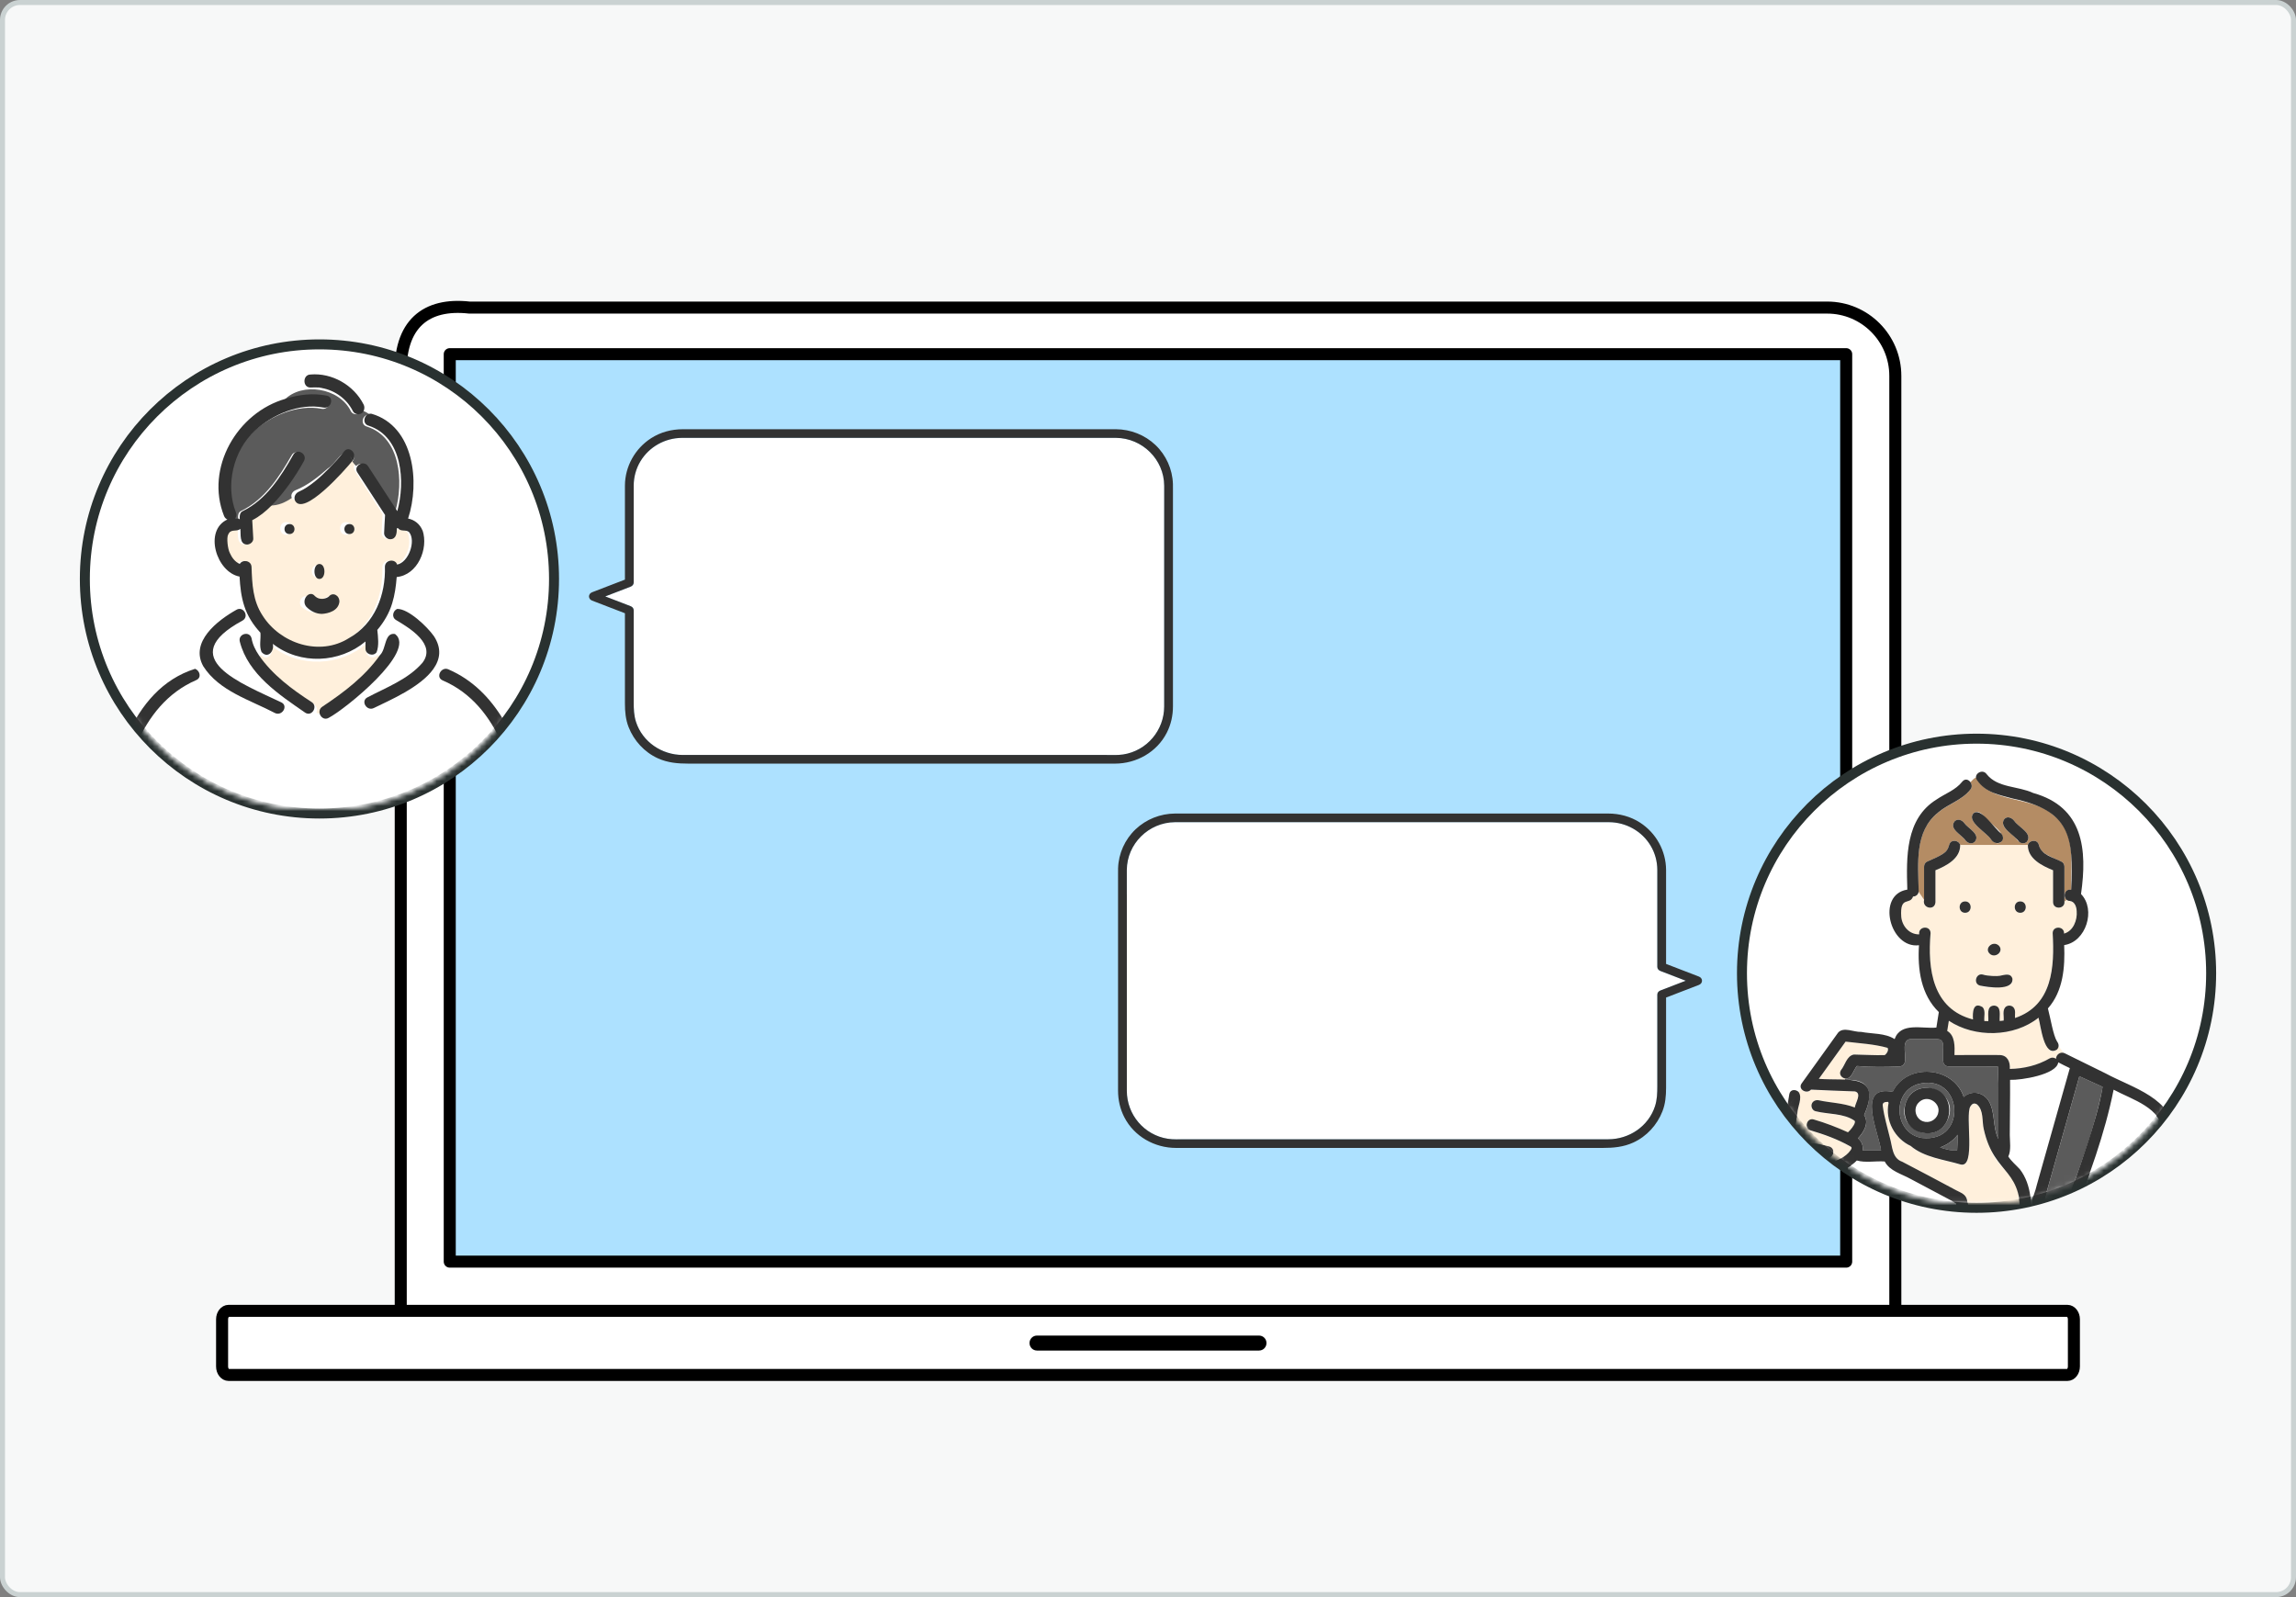 <svg width="460" height="320" viewBox="0 0 460 320" fill="none" xmlns="http://www.w3.org/2000/svg">
<rect x="0" y="0" width="460" height="320" fill="#808080" stroke="none"/>
<rect x="0.5" y="0.5" width="459" height="319" rx="3.5" fill="#F7F8F8" stroke="#CAD2D2"/>
<g clip-path="url(#clip0_19436_32321)">
<path d="M379.725 263.972V75.314C379.725 67.757 373.616 61.627 366.072 61.627H94.04C85.395 60.659 79.879 64.866 80.288 75.414V264.605C80.288 277.547 90.75 263.202 103.662 263.202H356.338C369.25 263.202 379.713 276.915 379.713 263.972H379.725Z" fill="white"/>
<path d="M379.725 263.972V75.314C379.725 67.757 373.616 61.627 366.072 61.627H94.04C85.395 60.659 79.879 64.866 80.288 75.414V264.605C80.288 277.547 90.75 263.202 103.662 263.202H356.338C369.25 263.202 379.713 276.915 379.713 263.972H379.725Z" stroke="black" stroke-width="2.41" stroke-linecap="round" stroke-linejoin="round"/>
<path d="M414.193 262.641H45.807C45.078 262.641 44.496 263.41 44.496 264.341V273.784C44.496 274.727 45.09 275.484 45.807 275.484H414.193C414.922 275.484 415.503 274.715 415.503 273.784V264.341C415.503 263.398 414.91 262.641 414.193 262.641Z" fill="white" stroke="black" stroke-width="2.41" stroke-linecap="round" stroke-linejoin="round"/>
<path d="M252.243 270.597H207.757C206.929 270.597 206.261 269.927 206.261 269.095C206.261 268.264 206.929 267.594 207.757 267.594H252.243C253.071 267.594 253.739 268.264 253.739 269.095C253.739 269.927 253.071 270.597 252.243 270.597Z" fill="black"/>
<path d="M369.881 70.961H90.107V252.781H369.881V70.961Z" fill="#ADE1FF" stroke="black" stroke-width="2.41" stroke-linecap="round" stroke-linejoin="round"/>
</g>
<circle cx="64" cy="116" r="47" fill="white" stroke="#293130" stroke-width="2"/>
<mask id="mask0_19436_32321" style="mask-type:alpha" maskUnits="userSpaceOnUse" x="18" y="70" width="92" height="92">
<circle cx="64" cy="116" r="46" fill="#D9D9D9"/>
<circle cx="64" cy="116" r="46" stroke="black"/>
</mask>
<g mask="url(#mask0_19436_32321)">
<path d="M105.984 167C103.791 155.472 100.713 141.346 88.726 136.365C87.897 135.982 87.945 135.118 88.407 134.567L87.227 133.831C84.627 137.548 78.359 140.235 75.225 141.786C73.781 142.505 72.505 140.331 73.957 139.611C77.769 137.58 82.131 135.95 85.002 132.608C87.873 128.859 82.482 125.589 79.715 123.918C78.71 123.31 79.109 121.991 79.93 121.648C79.555 121.416 79.156 121.208 78.758 121C78.175 122.967 77.083 124.853 75.751 126.412C75.903 127.827 76.142 129.634 75.6 130.969C75.719 131.057 75.847 131.153 75.974 131.233C76.636 130.21 77.147 129.122 77.362 127.963C77.49 127.292 78.295 126.916 78.909 127.084C81.206 128.259 78.494 131.784 77.609 133.247C74.515 137.413 70.32 140.642 66.03 143.488C65.16 144.032 64.347 143.368 64.195 142.585C63.924 142.665 63.669 142.633 63.446 142.369C62.72 143.872 61.125 142.569 60.184 141.929C55.415 138.516 49.681 134.655 48.19 128.619C47.767 127.052 50.207 126.372 50.614 127.947C50.845 129.21 51.396 130.282 52.121 131.337C52.193 131.193 52.265 131.049 52.345 130.905C51.818 129.714 52.241 128.259 52.113 126.964C50.678 125.413 49.482 123.55 48.852 121.536C48.724 121.664 48.596 121.791 48.469 121.919C48.979 122.455 49.091 123.414 48.269 123.902C34.249 131.545 48.126 136.741 56.045 140.57C57.504 141.266 56.228 143.44 54.777 142.745C49.793 140.091 43.532 138.284 40.342 133.231L38.995 134.135C39.912 134.479 40.366 135.846 39.266 136.357C27.247 141.418 24.193 155.4 22 166.992H106L105.984 167Z" fill="white"/>
<path d="M52.481 132.27C54.261 134.627 56.691 136.694 59.008 138.421C60.075 139.697 64.317 140.867 63.403 142.748C63.627 143.007 63.892 143.039 64.156 142.966C63.892 141.788 65.455 141.319 66.201 140.69C69.826 138.098 73.426 135.24 76 131.495C75.872 131.406 75.743 131.317 75.623 131.228C74.933 132.181 73.346 131.632 73.37 130.453V129C68.142 133.456 60.091 133.884 54.518 129.484C54.863 131.01 53.499 132.633 52.224 131.172C52.152 131.317 52.08 131.462 52 131.608C52.152 131.826 52.297 132.052 52.465 132.27H52.481Z" fill="#FFF0DC"/>
<path d="M67.083 95.351C65.62 96.5 59.555 102.317 58.258 99.529C57.016 100.413 55.474 101.144 53.845 101.096C52.699 102.277 51.417 103.346 49.986 104.085C50.057 105.323 50.129 106.56 50.192 107.806C50.231 108.513 49.591 109.043 48.95 109.075C47.329 109.019 47.74 106.986 47.598 105.853C47.179 106.343 46.53 106.078 45.993 106.271C45.605 106.375 45.313 106.673 45.154 107.042C44.822 107.709 45.068 109.951 45.495 110.795C45.898 111.735 46.538 112.635 47.495 113.045C48.001 112.08 49.796 112.297 49.852 113.671C49.978 117.199 50.105 120.558 52.058 123.603C55.617 129.364 63.548 132.024 69.4 128.231C74.572 125.315 76.786 119.368 76.612 113.583C76.691 112.112 78.739 111.976 79.055 113.173C81.404 112.619 82.622 108.898 81.681 106.761C81.127 105.837 79.854 106.56 79.269 105.724C79.174 105.74 79.079 105.748 78.992 105.74C79.016 106.697 78.897 107.942 77.703 107.974C77.055 108.006 76.43 107.372 76.462 106.713C76.533 105.483 76.556 104.246 76.651 103.024C74.801 100.116 72.951 97.207 71.092 94.306C70.752 93.776 70.871 93.262 71.187 92.916C70.918 92.627 70.665 92.329 70.428 92C69.392 93.189 68.253 94.306 67.091 95.367L67.083 95.351ZM57.348 107.147C55.743 107.147 55.743 104.615 57.348 104.615C58.954 104.615 58.954 107.147 57.348 107.147ZM63.675 113.197C65.28 113.197 65.28 115.728 63.675 115.728C62.069 115.728 62.069 113.197 63.675 113.197ZM66.798 121.658C65.011 123.209 62.22 123.193 60.456 121.61C59.65 120.887 60.29 119.401 61.334 119.449C61.903 119.433 62.243 119.931 62.742 120.116C63.477 120.397 64.339 120.325 64.995 119.883C65.066 119.834 65.335 119.617 65.035 119.867C66.189 118.701 67.945 120.517 66.798 121.658ZM69.337 107.147C67.731 107.147 67.731 104.615 69.337 104.615C70.942 104.615 70.942 107.147 69.337 107.147Z" fill="#FFF0DC"/>
<path d="M71.992 82.844C71.433 83.17 70.605 82.992 70.297 82.402C68.019 77.679 60.475 76.485 56.943 80.153C59.592 79.308 62.398 79.021 65.102 79.548C66.671 79.851 66.001 82.208 64.44 81.906C59.647 80.975 54.255 83.294 50.77 86.45C46.426 90.39 44.771 97.3 46.97 102.697C47.151 103.139 47.057 103.496 46.82 103.752C47.136 103.736 47.467 103.837 47.711 104C47.656 103.418 47.688 102.635 48.31 102.371C52.977 100.13 55.934 95.578 58.417 91.235C59.166 89.847 61.31 91.08 60.561 92.468C58.764 95.656 56.643 98.665 54.057 101.286C55.689 101.34 57.219 100.634 58.456 99.773C58.181 99.083 58.638 98.432 59.292 98.184C61.547 97.3 63.801 95.531 65.701 93.841C67.168 93.05 68.831 89.351 70.605 90.747C71.102 91.235 71.046 91.995 70.589 92.484C70.818 92.794 71.078 93.089 71.346 93.368C71.85 92.825 72.867 92.67 73.396 93.476C75.343 96.439 77.29 99.394 79.237 102.356C80.861 96.586 80.294 87.676 73.545 85.481C72.024 85.109 72.631 82.836 74.121 83.116C73.664 82.736 73.135 82.425 72.489 82.239C72.394 82.48 72.245 82.689 71.992 82.836V82.844Z" fill="#5B5B5B"/>
<path d="M63.105 119.447C61.997 118.056 60.224 120.237 61.372 121.571C62.254 122.476 63.331 122.99 64.495 123C65.775 122.933 67.805 122.381 68 120.561C68.023 119.256 66.657 118.58 65.9 119.504C65.533 119.866 64.135 120.418 63.113 119.447H63.105Z" fill="#323232"/>
<path d="M84.635 106.263C84.137 105.021 83.071 104.156 81.76 103.897C84.153 96.634 82.992 85.416 74.472 82.909C75.506 83.773 76.185 84.992 77.133 85.935C76.185 84.992 75.498 83.773 74.472 82.909C72.979 82.634 72.363 84.929 73.895 85.306C80.655 87.539 81.223 96.563 79.597 102.411C77.646 99.408 75.696 96.413 73.745 93.411C73.216 92.593 72.198 92.743 71.692 93.301C72.458 94.095 73.295 94.802 73.816 95.84C73.295 94.802 72.45 94.095 71.692 93.301C71.376 93.647 71.258 94.15 71.597 94.66C73.445 97.506 75.293 100.352 77.149 103.189C77.054 104.384 77.03 105.595 76.959 106.798C76.928 107.442 77.551 108.063 78.207 108.04C79.399 108.008 79.518 106.79 79.494 105.854C79.589 105.854 79.683 105.854 79.77 105.839C80.291 106.593 81.318 106.043 81.958 106.609C81.958 106.609 81.95 106.609 81.942 106.601C81.958 106.609 81.974 106.625 81.997 106.632C81.981 106.625 81.974 106.617 81.958 106.609C83.411 108.378 81.839 112.717 79.557 113.118C79.241 111.946 77.196 112.08 77.117 113.518C77.291 119.17 75.088 124.995 69.915 127.849C64.072 131.559 56.152 128.965 52.598 123.321C50.648 120.342 50.521 117.064 50.395 113.605C50.348 112.261 48.555 112.049 48.042 112.992C47.086 112.591 46.447 111.711 46.044 110.791C45.618 109.973 45.373 107.772 45.705 107.12C45.76 107.018 45.815 106.9 45.886 106.805C45.87 106.821 45.862 106.829 45.839 106.853C45.855 106.837 45.87 106.813 45.886 106.798C46.423 105.988 47.536 106.57 48.152 105.956C48.295 107.057 47.892 109.054 49.503 109.109C50.142 109.077 50.79 108.566 50.742 107.867C50.672 106.656 50.6 105.438 50.537 104.227C51.974 103.504 53.246 102.458 54.391 101.303C56.981 98.646 59.105 95.596 60.905 92.365C61.656 90.958 59.508 89.708 58.758 91.115C56.27 95.517 53.309 100.132 48.634 102.403C48.01 102.671 47.987 103.465 48.034 104.054C47.781 103.881 47.458 103.787 47.142 103.803C47.371 103.543 47.465 103.182 47.292 102.734C45.089 97.263 46.739 90.258 51.098 86.265C54.588 83.066 59.989 80.716 64.79 81.659C66.354 81.965 67.025 79.584 65.454 79.269C62.753 78.735 59.942 79.025 57.281 79.882C56.87 80.393 56.57 81.022 56.42 81.793C56.578 81.022 56.878 80.393 57.281 79.882C47.497 82.61 41.061 93.812 44.891 103.386C45.033 103.732 45.27 103.96 45.554 104.086C40.761 106.302 43.367 114.674 47.995 115.523C48.105 117.543 48.318 119.524 48.942 121.426C48.942 121.426 48.95 121.419 48.958 121.411C48.958 121.411 48.95 121.419 48.942 121.426C49.566 123.407 50.758 125.239 52.172 126.764C52.298 128.029 51.88 129.46 52.401 130.639C52.772 129.916 53.183 129.303 53.925 129.664C53.183 129.295 52.78 129.916 52.401 130.639C53.656 132.062 54.999 130.482 54.659 128.996C60.147 133.28 68.076 132.856 73.224 128.525V129.94C73.2 131.087 74.764 131.614 75.443 130.694C74.78 130.199 74.211 129.617 73.832 128.847C74.219 129.617 74.788 130.199 75.443 130.694C75.972 129.389 75.743 127.613 75.593 126.214C76.904 124.673 77.994 122.826 78.57 120.892C78.373 120.79 78.175 120.695 77.978 120.593C78.175 120.688 78.373 120.79 78.57 120.892C79.099 119.186 79.336 117.417 79.478 115.617C83.671 115.209 85.898 109.942 84.658 106.255L84.635 106.263Z" fill="#323232"/>
<path d="M70.23 91.545C70.35 91.815 70.493 92.061 70.643 92.298C71.74 91.088 70.057 89.158 68.982 90.402C68.05 91.595 67.028 92.712 65.984 93.779C64.18 95.624 62.031 97.553 59.874 98.518C59.258 98.788 58.814 99.499 59.077 100.253C60.723 103.714 69.155 94.134 70.635 92.306C70.485 92.069 70.342 91.824 70.222 91.553L70.23 91.545Z" fill="#323232"/>
<path d="M72.857 81.061C70.86 77.106 66.456 74.665 62.209 75.037C60.601 75.054 60.593 77.669 62.209 77.644C63.31 77.578 64.499 77.694 65.568 77.644C65.037 77.644 64.467 77.644 63.873 77.66C66.717 77.967 69.339 79.68 70.702 82.369C71.153 83.279 72.611 83.188 72.904 82.203C72.461 82.063 71.962 81.98 71.391 81.98C71.969 81.98 72.461 82.063 72.904 82.203C73.039 81.839 73.039 81.426 72.857 81.053V81.061Z" fill="#323232"/>
<path d="M58 107C59.333 107 59.333 105 58 105C56.667 105 56.667 107 58 107Z" fill="#323232"/>
<path d="M64 116C65.333 116 65.333 113 64 113C62.667 113 62.667 116 64 116Z" fill="#323232"/>
<path d="M70 105C68.667 105 68.667 107 70 107C71.333 107 71.333 105 70 105Z" fill="#323232"/>
<path d="M62.413 140.649C58.506 138.121 54.576 135.219 51.861 131.272C51.482 132.054 51.072 132.755 50.314 132.365C51.072 132.755 51.474 132.046 51.861 131.272C51.157 130.22 50.623 129.151 50.399 127.892C50.012 126.329 47.637 126.991 48.047 128.561C49.726 135.147 56 139.23 61.183 142.817C62.536 143.639 63.766 141.47 62.413 140.649Z" fill="#323232"/>
<path d="M56.358 140.726C48.463 136.95 34.68 131.843 48.622 124.321C49.431 123.833 49.328 122.889 48.82 122.37C48.471 122.008 47.931 121.85 47.36 122.181C43.591 124.298 37.981 128.601 40.734 133.503C43.908 138.484 50.137 140.254 55.097 142.867C56.541 143.551 57.81 141.411 56.358 140.726Z" fill="#323232"/>
<path d="M79.138 127.024C76.967 126.681 77.426 130.055 76.123 131.264C73.116 135.537 68.888 138.723 64.603 141.575C63.202 142.457 64.496 144.679 65.906 143.797C69.06 142.155 83.661 130.456 79.138 127.024Z" fill="#323232"/>
<path d="M86.902 127.417C85.593 125.572 81.848 121.961 79.579 122C80.571 122.6 81.451 123.317 81.983 124.373C81.451 123.317 80.579 122.6 79.579 122C78.754 122.347 78.357 123.64 79.365 124.239C82.118 125.879 87.481 129.112 84.625 132.809C81.761 136.105 77.421 137.721 73.636 139.716C72.192 140.426 73.462 142.562 74.898 141.86C78.016 140.331 84.26 137.682 86.838 134.016C88.195 132.092 88.544 129.884 86.902 127.409V127.417Z" fill="#323232"/>
<path d="M39.101 134C25.935 138.126 22.262 154.574 20 167H22.48C24.617 155.36 27.612 141.321 39.366 136.24C40.45 135.718 39.998 134.353 39.101 134.008V134Z" fill="#323232"/>
<path d="M106.254 158.589C104.063 148.711 99.495 138.297 89.874 134.131C89.258 133.835 88.674 134.075 88.323 134.5C87.871 135.053 87.824 135.918 88.635 136.302C100.352 141.301 103.354 155.44 105.505 167H108C107.54 164.172 106.948 161.352 106.254 158.581V158.589Z" fill="#323232"/>
</g>
<circle cx="396" cy="195" r="47" fill="white" stroke="#293130" stroke-width="2"/>
<mask id="mask1_19436_32321" style="mask-type:alpha" maskUnits="userSpaceOnUse" x="350" y="149" width="92" height="92">
<circle cx="396" cy="195" r="46" fill="#D9D9D9"/>
<circle cx="396" cy="195" r="46" stroke="black"/>
</mask>
<g mask="url(#mask1_19436_32321)">
<g clip-path="url(#clip1_19436_32321)">
<path d="M400.3 213.708C397.007 213.642 393.713 213.7 390.419 213.679C388.844 213.585 389.365 211.692 389.285 210.623C389.285 210.081 389.422 209.251 389.155 208.745C388.852 208.167 388.324 208.196 387.775 208.196H383.124C380.769 208.001 381.91 211.129 381.672 212.545C381.672 213.159 381.152 213.686 380.538 213.686C377.685 213.823 374.896 213.852 372.022 213.592C371.343 214.394 370.989 216.2 369.739 216.106C369.667 216.2 369.602 216.286 369.537 216.373C374.947 216.048 375.337 219.154 373.488 223.423C374.543 225.026 373.387 226.839 372.26 228.082C372.982 228.681 373.336 229.548 373.17 230.501H376.883C376.384 226.846 371.819 217.29 379.201 218.771C382.04 212.906 391.416 213.599 393.446 219.804C394.869 218.496 397.166 218.684 398.415 220.533C399.824 222.874 399.174 225.763 400.387 228.204C400.344 223.343 400.481 218.569 400.315 213.708H400.3Z" fill="#5B5B5B"/>
<path d="M414.667 180.53C414.667 180.53 414.674 180.53 414.682 180.53C414.667 180.53 414.638 180.523 414.631 180.516C414.638 180.516 414.653 180.523 414.667 180.53Z" fill="#78C8C8"/>
<path d="M414.725 180.539C414.725 180.539 414.696 180.539 414.675 180.539C414.819 180.575 414.927 180.554 414.725 180.539Z" fill="#78C8C8"/>
<path d="M415.043 180.615L414.985 180.586C414.985 180.586 415.014 180.6 415.043 180.615Z" fill="#78C8C8"/>
<path d="M415.31 180.773C415.368 180.824 415.375 180.817 415.31 180.773V180.773Z" fill="#78C8C8"/>
<path d="M378.176 209.938C375.489 209.179 372.556 209.035 369.768 208.695C367.984 211.18 366.193 213.665 364.408 216.15C366.113 216.222 367.825 216.287 369.53 216.359C369.595 216.272 369.667 216.186 369.732 216.092C367.688 215.673 369.205 213.78 369.869 212.726C370.259 212.09 370.57 211.332 371.422 211.281C373.481 211.31 375.539 211.455 377.598 211.397C378.039 211.108 378.458 210.371 378.176 209.938Z" fill="#FFF0DC"/>
<path d="M415.57 181.016C415.606 181.059 415.606 181.066 415.57 181.016V181.016Z" fill="#78C8C8"/>
<path d="M391.878 241.1C388.837 239.475 385.789 237.857 382.741 236.246C381 235.271 378.544 234.657 377.583 232.765C375.763 232.62 373.726 233.068 371.993 232.562C371.451 233.119 370.837 233.567 370.18 233.964C370.924 238.189 368.381 242.133 366.301 245.615H392.911C392.543 244.12 392.232 242.61 391.878 241.108V241.1Z" fill="white"/>
<path d="M410.507 210.285C409.163 208.457 408.867 206.074 408.398 203.914C403.493 207.851 395.634 207.988 390.433 204.528C390.325 205.207 390.217 205.886 390.108 206.565C391.697 207.49 391.625 209.714 391.56 211.397C394.58 211.419 397.606 211.361 400.625 211.397C402.2 211.433 402.749 212.799 402.648 214.178C405.443 214.128 408.195 213.485 410.637 212.062C411.048 211.831 411.554 211.881 411.908 212.156C411.894 211.433 412.659 210.668 413.519 211L412.406 209.599C412.406 210.487 411.07 211.007 410.485 210.292L410.507 210.285Z" fill="#FFF0DC"/>
<path d="M383.261 179.656C382.625 181.49 380.588 179.374 380.899 183.737C381.087 185.607 382.524 187.276 384.496 187.233C384.243 185.636 386.728 185.347 386.771 186.98C386.143 194.131 387.147 202.206 395.273 204.287C395.158 202.914 395.273 200.617 397.216 201.838C397.845 202.589 397.44 203.701 397.548 204.604C397.816 204.619 398.076 204.626 398.343 204.626C398.437 203.55 397.881 201.592 399.477 201.506C401.066 201.585 400.532 203.528 400.611 204.597C400.878 204.583 401.146 204.547 401.406 204.51C401.507 203.636 401.124 202.56 401.738 201.838C402.157 201.397 402.93 201.405 403.349 201.838C403.898 202.409 403.616 203.283 403.681 203.998C411.236 201.448 411.605 193.748 411.229 186.987C411.236 185.463 413.613 185.564 413.504 187.081C415.823 186.395 416.625 183.217 415.671 181.208C415.375 180.53 414.523 180.66 414.024 180.313L413.591 180.66C413.728 182.191 411.33 182.314 411.316 180.775V174.383C409.105 173.487 406.209 172.057 406.267 169.305H392.709C392.774 172.021 389.957 173.494 387.754 174.383V180.782C387.638 182.559 385.067 182.003 385.478 180.32L384.366 178.673C384.316 179.338 383.788 179.67 383.254 179.677L383.261 179.656ZM404.757 180.609C406.223 180.609 406.223 182.884 404.757 182.884C403.291 182.884 403.291 180.609 404.757 180.609ZM398.372 189.833C398.899 188.453 401.355 189.27 400.698 190.707C400.17 192.087 397.715 191.27 398.372 189.833ZM395.894 196.074C396.219 194.889 397.527 195.33 398.386 195.503C399.094 195.583 399.816 195.604 400.524 195.532C400.597 195.525 400.958 195.532 400.64 195.518C401.023 195.489 401.406 195.366 401.781 195.279C403.197 194.882 403.804 197.092 402.388 197.475C400.842 197.829 395.649 198.587 395.894 196.074ZM393.713 180.609C395.179 180.609 395.179 182.884 393.713 182.884C392.247 182.884 392.247 180.609 393.713 180.609Z" fill="#FFF0DC"/>
<path d="M394.746 158.235C393.041 160.41 390.304 161.081 388.281 162.829C383.456 166.672 384.323 173.18 384.381 178.655L385.493 180.302V173.635C385.493 173.26 385.702 172.819 386.056 172.653C387.133 172.147 388.281 171.714 389.285 171.064C389.942 170.638 390.304 170.139 390.527 169.272C390.838 168.073 392.456 168.326 392.723 169.287H406.281C406.548 168.326 408.159 168.073 408.477 169.272C408.708 170.146 409.062 170.616 409.77 171.064C410.796 171.707 411.951 172.14 413.042 172.653C413.396 172.819 413.606 173.26 413.606 173.635V180.642L414.039 180.295C413.223 179.645 413.692 178.034 414.949 178.272C414.819 173.158 416.054 166.99 411.46 163.385C407.256 159.384 398.581 161.074 395.88 155.758C395.461 155.989 395.1 156.336 394.76 156.733C395.056 157.145 395.143 157.737 394.753 158.235H394.746ZM395.663 168.637C395.085 169.236 394.19 168.933 393.749 168.333C392.991 167.235 390.419 166.094 391.596 164.57C392.174 163.971 393.07 164.274 393.511 164.873C394.269 165.971 396.841 167.113 395.663 168.637ZM401.572 164.093C402.178 163.451 403.089 163.848 403.544 164.462C404.36 165.711 407.285 166.932 406.108 168.637C405.501 169.28 404.591 168.882 404.136 168.276C403.32 167.026 400.394 165.805 401.572 164.101V164.093ZM395.338 162.995C396.032 162.273 396.956 162.858 397.447 163.494C398.307 164.83 402.316 167.004 400.972 168.63C400.279 169.352 399.354 168.767 398.863 168.131C398.003 166.795 393.995 164.621 395.338 162.995Z" fill="#B48C64"/>
<path d="M364.235 244.629C365.99 241.732 368.179 238.503 368.049 234.993C367.731 235.108 367.413 235.246 367.081 235.325C367.319 236.156 367.009 237.182 366.019 237.203C364.603 237.174 364.964 235.397 364.459 234.502C364.329 234.047 362.682 231.396 362.314 230.998C360.876 228.051 365.044 229.482 366.452 229.749C367.991 230.233 367.16 232.458 365.658 231.901C365.904 232.313 366.149 232.739 366.366 233.187C367.984 232.609 369.739 231.945 370.757 230.478C371.025 230.052 371.032 229.879 370.548 229.655C368.107 228.29 365.463 227.315 362.747 226.535C361.338 226.13 361.945 223.934 363.354 224.339C365.708 225.018 367.984 225.892 370.216 226.91C370.512 226.621 370.815 226.296 371.054 225.978C371.285 225.639 371.588 225.22 371.61 224.815C371.61 224.794 371.61 224.765 371.61 224.75C371.595 224.7 371.566 224.635 371.545 224.584C369.313 223.046 366.294 223.327 363.737 222.685C362.314 222.316 362.92 220.106 364.343 220.489C366.778 221.016 369.197 221.009 371.588 221.933C371.697 220.987 373.062 219.109 371.631 218.712C368.728 218.582 365.73 218.51 362.812 218.351C362.22 219.03 361.201 218.755 360.847 218.148C360.681 218.343 360.522 218.56 360.356 218.799C361.18 219.976 360.125 221.731 360.096 223.075C358.745 230.587 357.438 238.106 356.073 245.611H364.141C364.004 245.322 364.004 244.983 364.228 244.629H364.235Z" fill="#FFF0DC"/>
<path d="M406.743 245.613H435.116C434.379 239.466 434.069 233.225 433.476 227.049C433 221.935 427.293 220.447 423.443 218.381C421.674 227.295 418.452 235.876 415.216 244.342C414.942 245.042 414.248 245.389 413.548 245.021C411.59 244.002 409.633 242.976 407.675 241.958C406.317 240.824 407.986 238.758 408.101 237.321C410.29 229.57 412.486 221.82 414.674 214.069C413.902 213.672 413.1 213.325 412.349 212.906C412.074 215.369 404.858 216.518 402.698 216.417C402.735 220.101 402.641 223.799 402.641 227.475C402.641 228.588 402.951 230.589 402.344 231.773C402.973 232.756 403.883 233.485 404.663 234.337C407.068 237.407 407.162 241.9 406.736 245.62L406.743 245.613Z" fill="white"/>
<path d="M421.262 217.765C419.709 217.057 418.156 216.356 416.603 215.648C414.27 223.897 411.937 232.153 409.604 240.402C410.911 241.088 412.219 241.767 413.526 242.454C416.487 234.364 419.651 226.252 421.269 217.772L421.262 217.765Z" fill="#5B5B5B"/>
<path d="M392.088 227.547C391.192 228.637 390 229.439 388.693 229.901C389.812 230.277 390.925 230.609 392.116 230.494C392.181 229.446 392.218 228.399 392.232 227.352C392.181 227.417 392.138 227.474 392.088 227.539V227.547Z" fill="#5B5B5B"/>
<path d="M404.201 238.568C403.515 235.353 400.214 233.75 399.036 230.731C398.321 229.329 397.765 227.827 397.447 226.288C397.064 224.663 397.462 222.525 396.089 221.326C395.475 220.95 395.078 221.21 394.739 221.767C393.691 223.645 395.887 234.017 392.846 233.374C389.495 232.377 385.515 231.958 382.799 229.647C379.62 228.181 377.649 224.562 378.371 221.066C378.349 220.986 378.306 220.907 378.299 220.82C377.663 220.856 377.049 220.864 377.222 221.709C377.482 223.818 378.161 225.949 378.638 228.015C379.144 229.784 379.072 232.117 381.116 232.818C384.727 234.689 388.31 236.61 391.9 238.524C392.832 239.023 393.821 239.312 394.081 240.431C394.32 242.143 395.194 243.898 395.028 245.61H404.634C404.634 243.299 404.815 240.836 404.215 238.56L404.201 238.568Z" fill="#FFF0DC"/>
<path d="M384.12 217.266C378.891 219.036 379.62 227.176 385.074 228.007C394.45 228.996 393.2 214.644 384.12 217.266ZM389.538 225.471C386.923 228.794 381.123 226.475 381.513 222.264C382.625 214.174 394.291 218.833 389.538 225.471Z" fill="#5B5B5B"/>
<path d="M383.774 222.815C383.766 222.736 383.774 222.764 383.774 222.815V222.815Z" fill="white"/>
<path d="M387.869 223.922C387.79 224.009 387.826 223.972 387.869 223.922V223.922Z" fill="white"/>
<path d="M386.945 220.367C387.003 220.389 387.104 220.454 386.945 220.367V220.367Z" fill="white"/>
<path d="M386.396 224.788C387.414 224.643 388.223 223.784 388.353 222.773C388.686 220.895 385.948 219.067 384.243 221.082C383.319 222.238 383.795 224.066 385.153 224.636C385.565 224.781 385.955 224.853 386.396 224.788Z" fill="white"/>
<path d="M387.891 221.097C387.891 221.097 387.891 221.097 387.891 221.09C387.855 221.039 387.768 220.967 387.891 221.097Z" fill="white"/>
<path d="M385.146 218.025C380.726 218.791 380.263 225.429 384.525 226.816C391.95 228.961 392.853 216.985 385.146 218.025ZM383.774 222.814C383.767 222.735 383.774 222.764 383.774 222.814V222.814ZM385.775 224.793C385.565 224.757 385.363 224.692 385.161 224.627C383.803 224.056 383.319 222.236 384.251 221.073C385.962 219.051 388.693 220.893 388.361 222.764C388.223 224.006 387.017 224.952 385.782 224.786L385.775 224.793ZM386.945 220.373C387.003 220.394 387.097 220.459 386.945 220.373V220.373ZM387.884 221.095C387.884 221.095 387.884 221.095 387.884 221.102C387.754 220.965 387.848 221.044 387.884 221.095ZM387.869 223.926C387.79 224.013 387.826 223.977 387.869 223.926V223.926Z" fill="#323232"/>
<path d="M358.803 220.925C359.323 220.405 359.843 219.538 360.356 218.794C359.778 218.217 358.659 218.224 358.485 219.228C357.12 228.011 354.953 236.845 354 245.614H356.073C357.445 238.109 358.753 230.583 360.096 223.078C360.125 221.727 361.18 219.979 360.356 218.802C359.836 219.546 359.316 220.412 358.803 220.932V220.925Z" fill="#323232"/>
<path d="M392.716 169.289C392.449 168.328 390.838 168.075 390.52 169.275C390.296 170.141 389.935 170.64 389.278 171.066C388.274 171.716 387.125 172.149 386.049 172.655C385.695 172.821 385.486 173.262 385.486 173.637V180.304C385.074 181.987 387.645 182.543 387.761 180.767C387.761 178.636 387.761 176.505 387.761 174.367C389.957 173.478 392.781 172.005 392.716 169.289Z" fill="#323232"/>
<path d="M413.042 172.655C411.381 171.759 408.99 171.398 408.477 169.275C408.166 168.075 406.548 168.328 406.281 169.289C406.223 172.041 409.12 173.464 411.33 174.367V180.759C411.345 182.298 413.743 182.175 413.605 180.644V173.637C413.605 173.262 413.396 172.821 413.042 172.655Z" fill="#323232"/>
<path d="M403.544 164.462C403.089 163.848 402.178 163.451 401.572 164.094C400.329 165.777 403.666 167.337 404.497 168.63C404.916 169.049 405.689 169.085 406.108 168.63C407.285 166.925 404.36 165.712 403.544 164.455V164.462Z" fill="#323232"/>
<path d="M398.863 168.132C399.838 169.743 402.157 168.652 400.972 167.027C399.643 166.167 396.819 161.537 395.338 163.004C393.995 164.622 398.003 166.803 398.863 168.139V168.132Z" fill="#323232"/>
<path d="M395.663 168.638C396.84 167.114 394.269 165.979 393.51 164.874C393.07 164.275 392.174 163.964 391.596 164.571C390.419 166.095 392.99 167.229 393.749 168.334C394.189 168.941 395.085 169.244 395.663 168.638Z" fill="#323232"/>
<path d="M404.757 182.885C406.224 182.885 406.224 180.609 404.757 180.609C403.291 180.609 403.291 182.885 404.757 182.885Z" fill="#323232"/>
<path d="M393.713 182.885C395.179 182.885 395.179 180.609 393.713 180.609C392.246 180.609 392.246 182.885 393.713 182.885Z" fill="#323232"/>
<path d="M414.667 180.531C414.667 180.531 414.689 180.531 414.703 180.538C414.689 180.538 414.682 180.531 414.667 180.531Z" fill="#323232"/>
<path d="M398.834 191.244C399.983 191.945 401.485 190.522 400.459 189.46C399.21 188.297 397.296 190.182 398.834 191.244Z" fill="#323232"/>
<path d="M396.689 197.47C398.227 197.795 403.45 198.611 403.182 196.069C402.807 194.848 401.55 195.361 400.647 195.513C400.214 195.621 398.213 195.578 397.296 195.274C395.88 194.877 395.266 197.087 396.689 197.47Z" fill="#323232"/>
<path d="M435.781 227.424C435.362 219.97 427.351 218.041 421.854 215.065C419.117 213.722 416.386 212.371 413.649 211.028C412.775 210.616 411.894 211.367 411.923 212.147C411.569 211.873 411.056 211.822 410.651 212.053C408.203 213.476 405.451 214.119 402.662 214.17C402.764 212.79 402.215 211.425 400.64 211.389C397.621 211.346 394.594 211.411 391.575 211.389C391.64 209.706 391.712 207.481 390.123 206.557C390.231 205.878 390.34 205.199 390.448 204.52C395.641 207.98 403.508 207.842 408.412 203.906C408.874 205.495 409.488 211.988 412.125 210.277C412.573 209.785 412.515 209.179 412.125 208.666C411.366 207.488 410.817 204.014 410.297 202.049C413.367 198.568 413.736 193.808 413.555 189.358C417.932 188.73 419.969 182.251 416.928 179.13C418.207 170.231 417.419 161.686 407.35 158.884C404.338 157.468 400.235 157.894 398.04 155.135C397.187 153.885 395.266 155.149 396.075 156.283C397.787 158.833 400.474 159.23 403.219 159.989C414.797 162.408 415.462 167.66 414.956 178.263C413.345 177.974 413.194 180.459 414.675 180.517C414.66 180.517 414.646 180.51 414.638 180.503C414.754 180.531 415.007 180.553 414.711 180.524C415.686 180.64 416.025 181.709 416.061 182.561C416.213 184.316 415.404 186.541 413.526 187.054C413.634 185.537 411.258 185.436 411.251 186.96C411.634 193.714 411.251 201.428 403.703 203.971C403.638 203.256 403.919 202.382 403.37 201.811C402.951 201.378 402.178 201.37 401.759 201.811C401.146 202.533 401.528 203.61 401.427 204.484C401.16 204.512 400.9 204.549 400.633 204.57C400.546 203.501 401.081 201.558 399.491 201.479C397.888 201.565 398.444 203.523 398.357 204.599C398.09 204.599 397.823 204.585 397.563 204.577C397.454 203.675 397.859 202.562 397.231 201.811C395.288 200.59 395.172 202.887 395.288 204.26C387.154 202.172 386.165 194.111 386.786 186.953C386.742 185.32 384.25 185.602 384.511 187.206C382.539 187.249 381.101 185.58 380.913 183.71C380.61 179.347 382.64 181.47 383.275 179.629C383.853 179.629 384.395 179.217 384.402 178.531C384.301 173.084 383.514 166.62 388.295 162.799C390.318 161.051 393.056 160.372 394.76 158.205C395.641 157.172 394.139 155.416 393.149 156.594C391.791 158.32 389.747 158.977 387.999 160.176C381.722 164.055 381.932 171.741 382.127 178.242C375.828 179.246 378.631 190.145 384.467 189.387C384.149 194.198 384.864 199.319 388.44 202.779C388.274 203.812 388.108 204.852 387.949 205.885C385.146 206.174 380.805 204.729 379.584 208.196C377.692 206.961 375.07 207.171 372.896 206.752C371.437 206.831 369.356 205.661 368.266 206.896C365.831 210.291 363.39 213.679 360.956 217.074C360.132 218.229 361.953 219.32 362.834 218.316C365.745 218.482 368.742 218.554 371.653 218.677C373.083 219.074 371.718 220.945 371.61 221.899C369.219 220.974 366.799 220.981 364.365 220.454C363.766 220.331 363.137 220.627 362.964 221.249C362.812 221.812 363.152 222.527 363.758 222.65C366.315 223.293 369.335 223.011 371.567 224.55C371.595 224.6 371.617 224.665 371.632 224.716C371.632 224.737 371.632 224.759 371.632 224.781C371.632 224.795 371.632 224.882 371.632 224.903C371.632 224.882 371.632 224.867 371.632 224.853C371.559 225.25 371.299 225.611 371.075 225.936C370.837 226.261 370.534 226.586 370.238 226.868C368.006 225.857 365.73 224.983 363.375 224.297C361.967 223.892 361.36 226.088 362.769 226.493C365.477 227.28 368.121 228.248 370.57 229.613C371.054 229.837 371.047 230.01 370.779 230.436C369.761 231.903 368.006 232.567 366.388 233.145C366.171 232.697 365.925 232.271 365.68 231.859C367.182 232.416 368.013 230.191 366.474 229.707C365.073 229.44 360.898 228.002 362.335 230.957C362.704 231.347 364.358 234.005 364.481 234.46C364.986 235.355 364.625 237.132 366.041 237.161C367.03 237.14 367.348 236.114 367.103 235.283C367.435 235.197 367.753 235.066 368.071 234.951C368.201 238.461 366.012 241.683 364.257 244.587C364.033 244.941 364.033 245.287 364.17 245.569H366.323C368.403 242.095 370.945 238.151 370.201 233.918C370.859 233.521 371.473 233.08 372.014 232.517C373.748 233.022 375.785 232.574 377.605 232.719C378.566 234.611 381.022 235.225 382.763 236.201C385.811 237.811 388.859 239.429 391.9 241.055C392.247 242.557 392.564 244.067 392.933 245.562H395.027C395.186 243.857 394.312 242.095 394.081 240.383C393.828 239.263 392.839 238.974 391.9 238.476C388.31 236.562 384.727 234.64 381.116 232.77C379.071 232.069 379.144 229.736 378.638 227.966C378.154 225.9 377.482 223.769 377.222 221.66C377.056 220.844 377.648 220.786 378.299 220.772C378.313 220.851 378.349 220.938 378.371 221.017C377.648 224.506 379.62 228.132 382.799 229.599C385.515 231.91 389.502 232.329 392.846 233.326C395.887 233.983 393.698 223.589 394.739 221.718C395.078 221.162 395.475 220.909 396.089 221.277C397.469 222.476 397.064 224.615 397.447 226.24C399.593 235.948 405.732 233.745 404.627 245.562H406.751C407.177 241.849 407.076 237.349 404.678 234.279C403.905 233.427 402.987 232.697 402.359 231.715C402.966 230.538 402.655 228.537 402.655 227.417C402.655 223.741 402.749 220.042 402.713 216.358C404.865 216.452 412.081 215.318 412.363 212.848C413.114 213.274 413.923 213.621 414.689 214.011C412.5 221.761 410.305 229.512 408.116 237.262C407.43 240.397 405.797 241.423 409.618 242.911C409.387 243.814 408.492 244.782 408.961 245.713C410.319 247.375 411.272 245.172 411.634 243.965C412.732 244.442 414.501 246.046 415.231 244.291C418.467 235.825 421.688 227.244 423.458 218.33C427.301 220.389 433.007 221.884 433.491 226.998C434.083 233.174 434.394 239.415 435.131 245.562H437.254C436.958 239.509 436.236 233.434 435.802 227.381L435.781 227.424ZM414.985 180.589C414.985 180.589 415.014 180.604 415.043 180.618C415.007 180.604 414.978 180.596 414.985 180.589ZM385.074 228.002C379.62 227.172 378.891 219.024 384.12 217.261C393.207 214.639 394.45 228.999 385.074 228.002ZM392.109 230.487C390.917 230.595 389.805 230.263 388.686 229.895C390.065 229.404 391.329 228.544 392.225 227.352C392.21 228.399 392.174 229.447 392.109 230.494V230.487ZM400.373 218.323V228.197C399.159 225.749 399.809 222.859 398.401 220.526C397.151 218.677 394.854 218.489 393.431 219.797C391.401 213.592 382.026 212.899 379.187 218.764C371.812 217.29 376.37 226.825 376.868 230.494H373.156C373.329 229.541 372.968 228.674 372.246 228.074C373.372 226.832 374.528 225.019 373.473 223.415C377.215 214.842 370.158 216.618 364.401 216.156C366.185 213.671 367.977 211.187 369.761 208.702C372.549 209.041 375.474 209.186 378.169 209.944C378.457 210.378 378.031 211.114 377.591 211.403C375.525 211.461 373.473 211.317 371.415 211.288C369.97 211.555 369.674 213.411 368.829 214.423C368.331 215.239 368.995 216.012 369.732 216.098C370.981 216.185 371.335 214.387 372.014 213.585C374.889 213.845 377.677 213.809 380.531 213.679C381.145 213.679 381.665 213.159 381.665 212.545C381.896 211.129 380.769 208.001 383.116 208.196H387.768C388.317 208.196 388.844 208.167 389.148 208.745C389.415 209.251 389.278 210.081 389.278 210.623C389.357 211.692 388.837 213.592 390.419 213.679C393.713 213.7 397.007 213.643 400.3 213.708C400.38 215.347 400.387 216.734 400.373 218.33V218.323ZM418.091 229.534C416.683 233.875 415.144 238.18 413.519 242.441C412.211 241.762 410.904 241.076 409.597 240.397C411.93 232.148 414.263 223.892 416.596 215.643C418.149 216.351 419.702 217.052 421.255 217.76C420.59 221.761 419.334 225.691 418.091 229.534Z" fill="#323232"/>
</g>
</g>
<g clip-path="url(#clip2_19436_32321)">
<path d="M223.587 87.738H137.811C137.414 87.738 137.018 87.738 136.621 87.738C133.227 87.759 130.045 89.539 128.31 92.43C127.424 93.901 126.971 95.57 126.961 97.281C126.961 97.673 126.961 98.065 126.961 98.457V116.725C126.961 117.134 126.683 117.419 126.314 117.561C124.632 118.21 122.946 118.859 121.263 119.504L126.314 121.448C126.68 121.59 126.961 121.871 126.961 122.284V140.666C126.961 142.023 126.999 143.335 127.424 144.65C128.721 148.655 132.585 151.264 136.789 151.271C137.959 151.271 139.132 151.271 140.302 151.271H221.617C222.737 151.271 223.917 151.34 225.027 151.17C229.794 150.435 233.237 146.305 233.244 141.582C233.244 139.743 233.244 137.904 233.244 136.061V102.216C233.244 100.581 233.251 98.947 233.244 97.312C233.215 92.083 228.888 87.776 223.587 87.734V87.738Z" fill="white"/>
<path d="M234.993 96.952C234.902 94.02 233.63 91.184 231.484 89.151C229.359 87.142 226.524 86.021 223.587 86H138.739C138.099 86 137.46 86 136.817 86C134.559 86 132.335 86.579 130.435 87.808C127.207 89.894 125.229 93.465 125.204 97.275C125.197 98.607 125.204 99.94 125.204 101.276V116.132C123.012 116.975 120.817 117.822 118.625 118.665C117.796 118.985 117.796 120.019 118.625 120.338C120.817 121.181 123.012 122.028 125.204 122.871V140.948C125.204 142.565 125.341 144.158 125.939 145.681C126.999 148.395 129.086 150.692 131.77 151.921C133.751 152.83 135.792 153 137.92 153H219.597C220.854 153 222.108 153 223.366 153C227.69 153 231.761 150.703 233.742 146.854C234.599 145.192 235 143.384 235 141.524C235 140.847 235 140.171 235 139.49V98.354C235 97.886 235.01 97.421 234.996 96.952H234.993ZM233.24 102.213V136.055C233.24 137.894 233.24 139.733 233.24 141.576C233.233 146.299 229.791 150.429 225.024 151.164C223.914 151.334 222.734 151.265 221.613 151.265H140.302C139.132 151.265 137.959 151.265 136.789 151.265C132.585 151.261 128.724 148.652 127.424 144.644C126.999 143.328 126.961 142.017 126.961 140.66V122.278C126.961 121.865 126.683 121.58 126.314 121.442L121.263 119.498C122.946 118.849 124.632 118.2 126.314 117.555C126.68 117.413 126.961 117.128 126.961 116.719V98.451C126.961 98.059 126.961 97.667 126.961 97.275C126.971 95.564 127.424 93.898 128.31 92.423C130.048 89.533 133.227 87.752 136.621 87.732C137.017 87.732 137.414 87.732 137.811 87.732H223.587C228.884 87.773 233.215 92.08 233.244 97.309C233.251 98.944 233.244 100.578 233.244 102.213H233.24Z" fill="#323232"/>
</g>
<g clip-path="url(#clip3_19436_32321)">
<path d="M235.413 164.738H321.189C321.586 164.738 321.982 164.738 322.379 164.738C325.773 164.759 328.955 166.539 330.69 169.43C331.576 170.901 332.029 172.57 332.039 174.281C332.039 174.673 332.039 175.065 332.039 175.457V193.725C332.039 194.134 332.317 194.419 332.686 194.561C334.368 195.21 336.054 195.859 337.737 196.504L332.686 198.448C332.32 198.59 332.039 198.871 332.039 199.284V217.666C332.039 219.023 332.001 220.335 331.576 221.65C330.279 225.655 326.415 228.264 322.211 228.271C321.041 228.271 319.868 228.271 318.698 228.271H237.383C236.263 228.271 235.083 228.34 233.973 228.17C229.206 227.435 225.763 223.305 225.756 218.582C225.756 216.743 225.756 214.904 225.756 213.061V179.216C225.756 177.581 225.749 175.947 225.756 174.312C225.785 169.083 230.112 164.776 235.413 164.734V164.738Z" fill="white"/>
<path d="M224.007 173.952C224.098 171.02 225.37 168.185 227.516 166.151C229.641 164.142 232.476 163.021 235.413 163H320.261C320.901 163 321.54 163 322.183 163C324.441 163 326.665 163.58 328.565 164.808C331.793 166.894 333.771 170.464 333.796 174.275C333.803 175.607 333.796 176.94 333.796 178.276V193.132C335.988 193.975 338.183 194.822 340.375 195.665C341.204 195.985 341.204 197.019 340.375 197.338C338.183 198.181 335.988 199.028 333.796 199.871V217.948C333.796 219.565 333.659 221.158 333.061 222.681C332.001 225.395 329.914 227.692 327.23 228.921C325.249 229.83 323.208 230 321.08 230H239.403C238.146 230 236.892 230 235.634 230C231.31 230 227.239 227.703 225.258 223.854C224.401 222.192 224 220.384 224 218.524C224 217.847 224 217.171 224 216.49V175.354C224 174.886 223.99 174.421 224.004 173.952H224.007ZM225.76 179.213V213.055C225.76 214.894 225.76 216.733 225.76 218.576C225.767 223.299 229.209 227.429 233.976 228.164C235.086 228.334 236.266 228.265 237.387 228.265H318.698C319.868 228.265 321.041 228.265 322.211 228.265C326.415 228.261 330.276 225.652 331.576 221.644C332.001 220.328 332.039 219.017 332.039 217.66V199.278C332.039 198.865 332.317 198.58 332.686 198.442L337.737 196.498C336.054 195.849 334.368 195.2 332.686 194.555C332.32 194.413 332.039 194.128 332.039 193.719V175.451C332.039 175.059 332.039 174.667 332.039 174.275C332.029 172.564 331.576 170.898 330.69 169.423C328.952 166.533 325.773 164.752 322.379 164.732C321.983 164.732 321.586 164.732 321.189 164.732H235.413C230.116 164.773 225.785 169.08 225.756 174.31C225.749 175.944 225.756 177.578 225.756 179.213H225.76Z" fill="#323232"/>
</g>
<defs>
<clipPath id="clip0_19436_32321">
<rect width="374" height="217" fill="white" transform="translate(43 60)"/>
</clipPath>
<clipPath id="clip1_19436_32321">
<rect width="83.24" height="91.734" fill="white" transform="translate(354 154.633)"/>
</clipPath>
<clipPath id="clip2_19436_32321">
<rect width="117" height="67" fill="white" transform="translate(118 86)"/>
</clipPath>
<clipPath id="clip3_19436_32321">
<rect width="117" height="67" fill="white" transform="matrix(-1 0 0 1 341 163)"/>
</clipPath>
</defs>
</svg>
